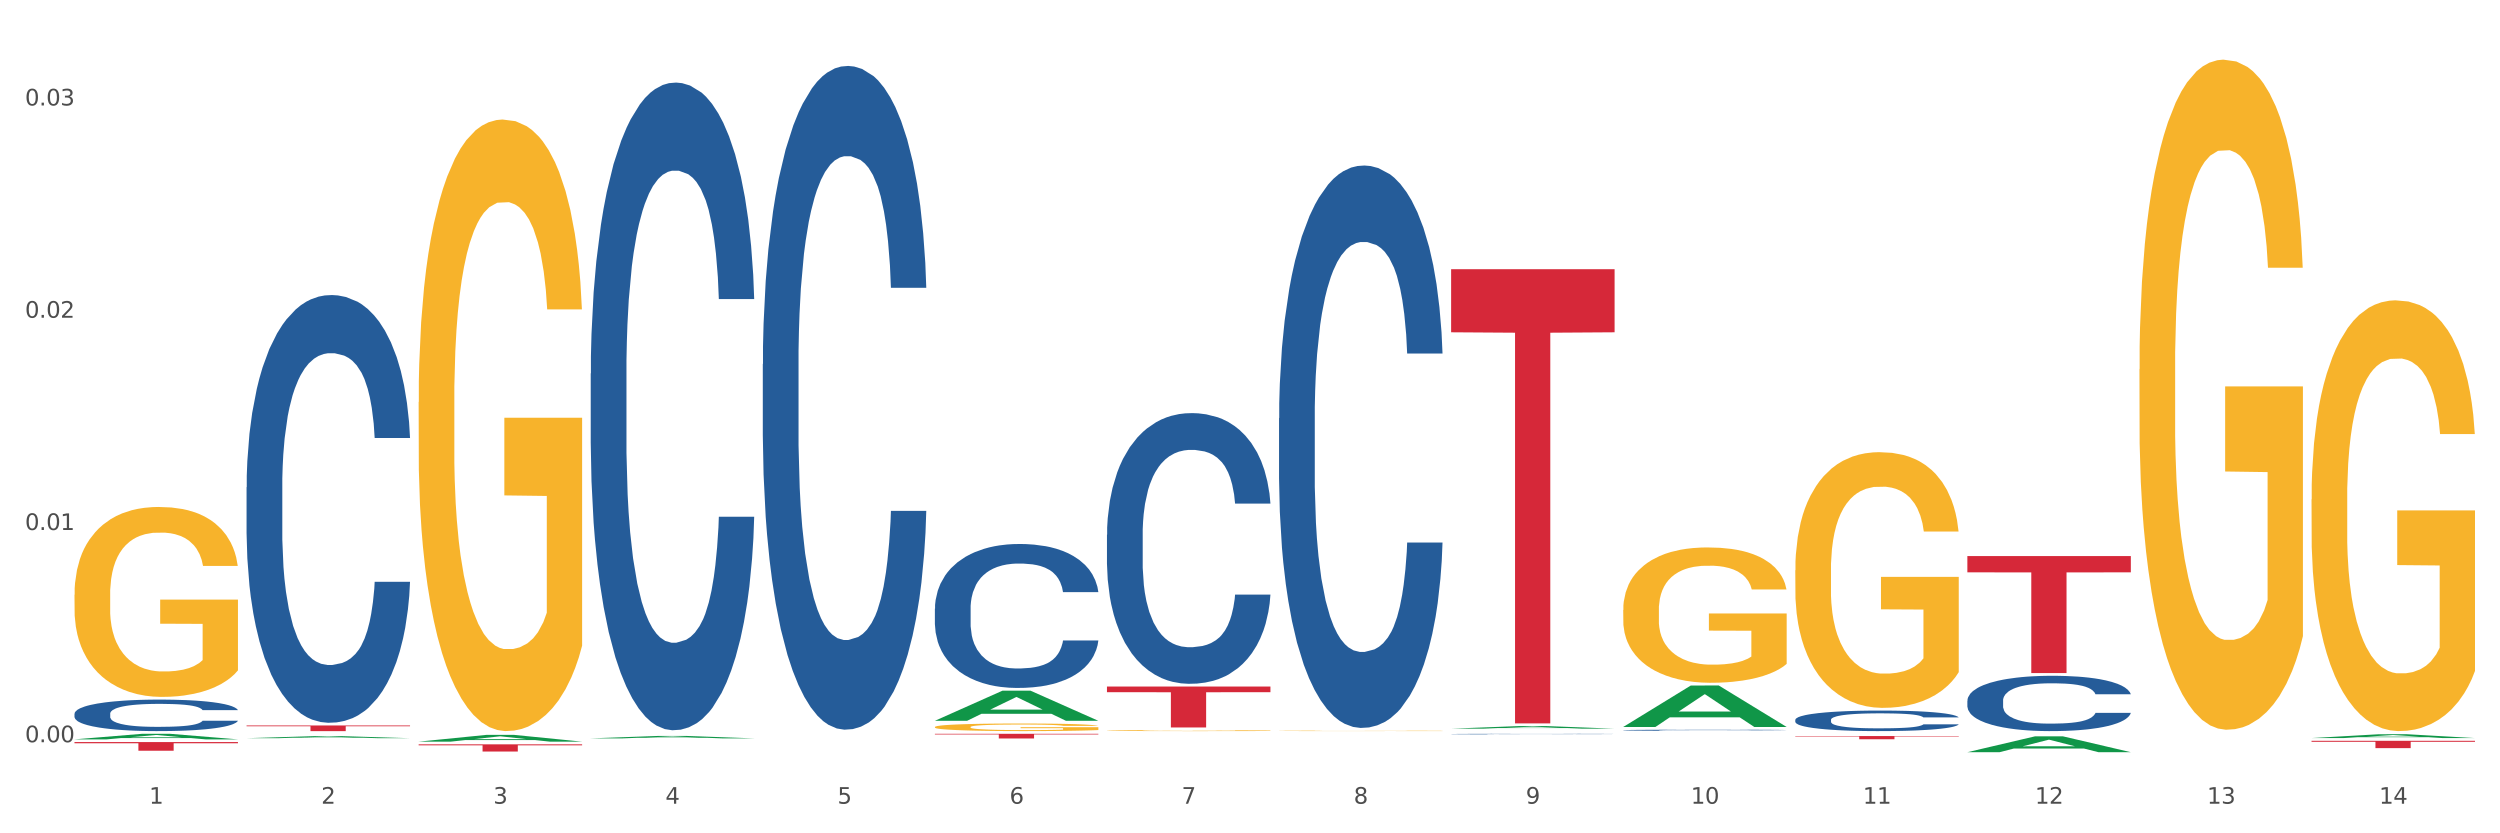 <?xml version="1.0" encoding="utf-8" standalone="no"?>
<!DOCTYPE svg PUBLIC "-//W3C//DTD SVG 1.1//EN"
  "http://www.w3.org/Graphics/SVG/1.1/DTD/svg11.dtd">
<svg xmlns:xlink="http://www.w3.org/1999/xlink" width="1080pt" height="360pt" viewBox="0 0 1080 360" xmlns="http://www.w3.org/2000/svg" version="1.1">
 <rect x="0" y="0" width="1080" height="360" fill="#333333" stroke="none"/>
 <defs>
  <style type="text/css">*{stroke-linejoin: round; stroke-linecap: butt}</style>
 </defs>
 <g id="figure_1">
  <g id="patch_1">
   <path d="M 0 360 
L 1080 360 
L 1080 0 
L 0 0 
z
" style="fill: #ffffff; stroke: #ffffff; stroke-linejoin: miter"/>
  </g>
  <g id="axes_1">
   <g id="matplotlib.axis_1">
    <g id="xtick_1">
     <g id="text_1">
      <!-- 1 -->
      <g style="fill: #4d4d4d" transform="translate(64.432 347.204) scale(0.096 -0.096)">
       <defs>
        <path id="DejaVuSans-31" d="M 794 531 
L 1825 531 
L 1825 4091 
L 703 3866 
L 703 4441 
L 1819 4666 
L 2450 4666 
L 2450 531 
L 3481 531 
L 3481 0 
L 794 0 
L 794 531 
z
" transform="scale(0.016)"/>
       </defs>
       <use xlink:href="#DejaVuSans-31"/>
      </g>
     </g>
    </g>
    <g id="xtick_2">
     <g id="text_2">
      <!-- 2 -->
      <g style="fill: #4d4d4d" transform="translate(138.771 347.204) scale(0.096 -0.096)">
       <defs>
        <path id="DejaVuSans-32" d="M 1228 531 
L 3431 531 
L 3431 0 
L 469 0 
L 469 531 
Q 828 903 1448 1529 
Q 2069 2156 2228 2338 
Q 2531 2678 2651 2914 
Q 2772 3150 2772 3378 
Q 2772 3750 2511 3984 
Q 2250 4219 1831 4219 
Q 1534 4219 1204 4116 
Q 875 4013 500 3803 
L 500 4441 
Q 881 4594 1212 4672 
Q 1544 4750 1819 4750 
Q 2544 4750 2975 4387 
Q 3406 4025 3406 3419 
Q 3406 3131 3298 2873 
Q 3191 2616 2906 2266 
Q 2828 2175 2409 1742 
Q 1991 1309 1228 531 
z
" transform="scale(0.016)"/>
       </defs>
       <use xlink:href="#DejaVuSans-32"/>
      </g>
     </g>
    </g>
    <g id="xtick_3">
     <g id="text_3">
      <!-- 3 -->
      <g style="fill: #4d4d4d" transform="translate(213.109 347.204) scale(0.096 -0.096)">
       <defs>
        <path id="DejaVuSans-33" d="M 2597 2516 
Q 3050 2419 3304 2112 
Q 3559 1806 3559 1356 
Q 3559 666 3084 287 
Q 2609 -91 1734 -91 
Q 1441 -91 1130 -33 
Q 819 25 488 141 
L 488 750 
Q 750 597 1062 519 
Q 1375 441 1716 441 
Q 2309 441 2620 675 
Q 2931 909 2931 1356 
Q 2931 1769 2642 2001 
Q 2353 2234 1838 2234 
L 1294 2234 
L 1294 2753 
L 1863 2753 
Q 2328 2753 2575 2939 
Q 2822 3125 2822 3475 
Q 2822 3834 2567 4026 
Q 2313 4219 1838 4219 
Q 1578 4219 1281 4162 
Q 984 4106 628 3988 
L 628 4550 
Q 988 4650 1302 4700 
Q 1616 4750 1894 4750 
Q 2613 4750 3031 4423 
Q 3450 4097 3450 3541 
Q 3450 3153 3228 2886 
Q 3006 2619 2597 2516 
z
" transform="scale(0.016)"/>
       </defs>
       <use xlink:href="#DejaVuSans-33"/>
      </g>
     </g>
    </g>
    <g id="xtick_4">
     <g id="text_4">
      <!-- 4 -->
      <g style="fill: #4d4d4d" transform="translate(287.448 347.204) scale(0.096 -0.096)">
       <defs>
        <path id="DejaVuSans-34" d="M 2419 4116 
L 825 1625 
L 2419 1625 
L 2419 4116 
z
M 2253 4666 
L 3047 4666 
L 3047 1625 
L 3713 1625 
L 3713 1100 
L 3047 1100 
L 3047 0 
L 2419 0 
L 2419 1100 
L 313 1100 
L 313 1709 
L 2253 4666 
z
" transform="scale(0.016)"/>
       </defs>
       <use xlink:href="#DejaVuSans-34"/>
      </g>
     </g>
    </g>
    <g id="xtick_5">
     <g id="text_5">
      <!-- 5 -->
      <g style="fill: #4d4d4d" transform="translate(361.787 347.204) scale(0.096 -0.096)">
       <defs>
        <path id="DejaVuSans-35" d="M 691 4666 
L 3169 4666 
L 3169 4134 
L 1269 4134 
L 1269 2991 
Q 1406 3038 1543 3061 
Q 1681 3084 1819 3084 
Q 2600 3084 3056 2656 
Q 3513 2228 3513 1497 
Q 3513 744 3044 326 
Q 2575 -91 1722 -91 
Q 1428 -91 1123 -41 
Q 819 9 494 109 
L 494 744 
Q 775 591 1075 516 
Q 1375 441 1709 441 
Q 2250 441 2565 725 
Q 2881 1009 2881 1497 
Q 2881 1984 2565 2268 
Q 2250 2553 1709 2553 
Q 1456 2553 1204 2497 
Q 953 2441 691 2322 
L 691 4666 
z
" transform="scale(0.016)"/>
       </defs>
       <use xlink:href="#DejaVuSans-35"/>
      </g>
     </g>
    </g>
    <g id="xtick_6">
     <g id="text_6">
      <!-- 6 -->
      <g style="fill: #4d4d4d" transform="translate(436.125 347.204) scale(0.096 -0.096)">
       <defs>
        <path id="DejaVuSans-36" d="M 2113 2584 
Q 1688 2584 1439 2293 
Q 1191 2003 1191 1497 
Q 1191 994 1439 701 
Q 1688 409 2113 409 
Q 2538 409 2786 701 
Q 3034 994 3034 1497 
Q 3034 2003 2786 2293 
Q 2538 2584 2113 2584 
z
M 3366 4563 
L 3366 3988 
Q 3128 4100 2886 4159 
Q 2644 4219 2406 4219 
Q 1781 4219 1451 3797 
Q 1122 3375 1075 2522 
Q 1259 2794 1537 2939 
Q 1816 3084 2150 3084 
Q 2853 3084 3261 2657 
Q 3669 2231 3669 1497 
Q 3669 778 3244 343 
Q 2819 -91 2113 -91 
Q 1303 -91 875 529 
Q 447 1150 447 2328 
Q 447 3434 972 4092 
Q 1497 4750 2381 4750 
Q 2619 4750 2861 4703 
Q 3103 4656 3366 4563 
z
" transform="scale(0.016)"/>
       </defs>
       <use xlink:href="#DejaVuSans-36"/>
      </g>
     </g>
    </g>
    <g id="xtick_7">
     <g id="text_7">
      <!-- 7 -->
      <g style="fill: #4d4d4d" transform="translate(510.464 347.204) scale(0.096 -0.096)">
       <defs>
        <path id="DejaVuSans-37" d="M 525 4666 
L 3525 4666 
L 3525 4397 
L 1831 0 
L 1172 0 
L 2766 4134 
L 525 4134 
L 525 4666 
z
" transform="scale(0.016)"/>
       </defs>
       <use xlink:href="#DejaVuSans-37"/>
      </g>
     </g>
    </g>
    <g id="xtick_8">
     <g id="text_8">
      <!-- 8 -->
      <g style="fill: #4d4d4d" transform="translate(584.803 347.204) scale(0.096 -0.096)">
       <defs>
        <path id="DejaVuSans-38" d="M 2034 2216 
Q 1584 2216 1326 1975 
Q 1069 1734 1069 1313 
Q 1069 891 1326 650 
Q 1584 409 2034 409 
Q 2484 409 2743 651 
Q 3003 894 3003 1313 
Q 3003 1734 2745 1975 
Q 2488 2216 2034 2216 
z
M 1403 2484 
Q 997 2584 770 2862 
Q 544 3141 544 3541 
Q 544 4100 942 4425 
Q 1341 4750 2034 4750 
Q 2731 4750 3128 4425 
Q 3525 4100 3525 3541 
Q 3525 3141 3298 2862 
Q 3072 2584 2669 2484 
Q 3125 2378 3379 2068 
Q 3634 1759 3634 1313 
Q 3634 634 3220 271 
Q 2806 -91 2034 -91 
Q 1263 -91 848 271 
Q 434 634 434 1313 
Q 434 1759 690 2068 
Q 947 2378 1403 2484 
z
M 1172 3481 
Q 1172 3119 1398 2916 
Q 1625 2713 2034 2713 
Q 2441 2713 2670 2916 
Q 2900 3119 2900 3481 
Q 2900 3844 2670 4047 
Q 2441 4250 2034 4250 
Q 1625 4250 1398 4047 
Q 1172 3844 1172 3481 
z
" transform="scale(0.016)"/>
       </defs>
       <use xlink:href="#DejaVuSans-38"/>
      </g>
     </g>
    </g>
    <g id="xtick_9">
     <g id="text_9">
      <!-- 9 -->
      <g style="fill: #4d4d4d" transform="translate(659.142 347.204) scale(0.096 -0.096)">
       <defs>
        <path id="DejaVuSans-39" d="M 703 97 
L 703 672 
Q 941 559 1184 500 
Q 1428 441 1663 441 
Q 2288 441 2617 861 
Q 2947 1281 2994 2138 
Q 2813 1869 2534 1725 
Q 2256 1581 1919 1581 
Q 1219 1581 811 2004 
Q 403 2428 403 3163 
Q 403 3881 828 4315 
Q 1253 4750 1959 4750 
Q 2769 4750 3195 4129 
Q 3622 3509 3622 2328 
Q 3622 1225 3098 567 
Q 2575 -91 1691 -91 
Q 1453 -91 1209 -44 
Q 966 3 703 97 
z
M 1959 2075 
Q 2384 2075 2632 2365 
Q 2881 2656 2881 3163 
Q 2881 3666 2632 3958 
Q 2384 4250 1959 4250 
Q 1534 4250 1286 3958 
Q 1038 3666 1038 3163 
Q 1038 2656 1286 2365 
Q 1534 2075 1959 2075 
z
" transform="scale(0.016)"/>
       </defs>
       <use xlink:href="#DejaVuSans-39"/>
      </g>
     </g>
    </g>
    <g id="xtick_10">
     <g id="text_10">
      <!-- 10 -->
      <g style="fill: #4d4d4d" transform="translate(730.426 347.204) scale(0.096 -0.096)">
       <defs>
        <path id="DejaVuSans-30" d="M 2034 4250 
Q 1547 4250 1301 3770 
Q 1056 3291 1056 2328 
Q 1056 1369 1301 889 
Q 1547 409 2034 409 
Q 2525 409 2770 889 
Q 3016 1369 3016 2328 
Q 3016 3291 2770 3770 
Q 2525 4250 2034 4250 
z
M 2034 4750 
Q 2819 4750 3233 4129 
Q 3647 3509 3647 2328 
Q 3647 1150 3233 529 
Q 2819 -91 2034 -91 
Q 1250 -91 836 529 
Q 422 1150 422 2328 
Q 422 3509 836 4129 
Q 1250 4750 2034 4750 
z
" transform="scale(0.016)"/>
       </defs>
       <use xlink:href="#DejaVuSans-31"/>
       <use xlink:href="#DejaVuSans-30" transform="translate(63.623 0)"/>
      </g>
     </g>
    </g>
    <g id="xtick_11">
     <g id="text_11">
      <!-- 11 -->
      <g style="fill: #4d4d4d" transform="translate(804.765 347.204) scale(0.096 -0.096)">
       <use xlink:href="#DejaVuSans-31"/>
       <use xlink:href="#DejaVuSans-31" transform="translate(63.623 0)"/>
      </g>
     </g>
    </g>
    <g id="xtick_12">
     <g id="text_12">
      <!-- 12 -->
      <g style="fill: #4d4d4d" transform="translate(879.104 347.204) scale(0.096 -0.096)">
       <use xlink:href="#DejaVuSans-31"/>
       <use xlink:href="#DejaVuSans-32" transform="translate(63.623 0)"/>
      </g>
     </g>
    </g>
    <g id="xtick_13">
     <g id="text_13">
      <!-- 13 -->
      <g style="fill: #4d4d4d" transform="translate(953.442 347.204) scale(0.096 -0.096)">
       <use xlink:href="#DejaVuSans-31"/>
       <use xlink:href="#DejaVuSans-33" transform="translate(63.623 0)"/>
      </g>
     </g>
    </g>
    <g id="xtick_14">
     <g id="text_14">
      <!-- 14 -->
      <g style="fill: #4d4d4d" transform="translate(1027.781 347.204) scale(0.096 -0.096)">
       <use xlink:href="#DejaVuSans-31"/>
       <use xlink:href="#DejaVuSans-34" transform="translate(63.623 0)"/>
      </g>
     </g>
    </g>
    <g id="xtick_15"/>
    <g id="xtick_16"/>
    <g id="xtick_17"/>
    <g id="xtick_18"/>
    <g id="xtick_19"/>
    <g id="xtick_20"/>
    <g id="xtick_21"/>
    <g id="xtick_22"/>
    <g id="xtick_23"/>
    <g id="xtick_24"/>
    <g id="xtick_25"/>
    <g id="xtick_26"/>
    <g id="xtick_27"/>
   </g>
   <g id="matplotlib.axis_2">
    <g id="ytick_1">
     <g id="text_15">
      <!-- 0.00 -->
      <g style="fill: #4d4d4d" transform="translate(10.8 320.649) scale(0.096 -0.096)">
       <defs>
        <path id="DejaVuSans-2e" d="M 684 794 
L 1344 794 
L 1344 0 
L 684 0 
L 684 794 
z
" transform="scale(0.016)"/>
       </defs>
       <use xlink:href="#DejaVuSans-30"/>
       <use xlink:href="#DejaVuSans-2e" transform="translate(63.623 0)"/>
       <use xlink:href="#DejaVuSans-30" transform="translate(95.41 0)"/>
       <use xlink:href="#DejaVuSans-30" transform="translate(159.033 0)"/>
      </g>
     </g>
    </g>
    <g id="ytick_2">
     <g id="text_16">
      <!-- 0.01 -->
      <g style="fill: #4d4d4d" transform="translate(10.8 228.954) scale(0.096 -0.096)">
       <use xlink:href="#DejaVuSans-30"/>
       <use xlink:href="#DejaVuSans-2e" transform="translate(63.623 0)"/>
       <use xlink:href="#DejaVuSans-30" transform="translate(95.41 0)"/>
       <use xlink:href="#DejaVuSans-31" transform="translate(159.033 0)"/>
      </g>
     </g>
    </g>
    <g id="ytick_3">
     <g id="text_17">
      <!-- 0.02 -->
      <g style="fill: #4d4d4d" transform="translate(10.8 137.26) scale(0.096 -0.096)">
       <use xlink:href="#DejaVuSans-30"/>
       <use xlink:href="#DejaVuSans-2e" transform="translate(63.623 0)"/>
       <use xlink:href="#DejaVuSans-30" transform="translate(95.41 0)"/>
       <use xlink:href="#DejaVuSans-32" transform="translate(159.033 0)"/>
      </g>
     </g>
    </g>
    <g id="ytick_4">
     <g id="text_18">
      <!-- 0.03 -->
      <g style="fill: #4d4d4d" transform="translate(10.8 45.565) scale(0.096 -0.096)">
       <use xlink:href="#DejaVuSans-30"/>
       <use xlink:href="#DejaVuSans-2e" transform="translate(63.623 0)"/>
       <use xlink:href="#DejaVuSans-30" transform="translate(95.41 0)"/>
       <use xlink:href="#DejaVuSans-33" transform="translate(159.033 0)"/>
      </g>
     </g>
    </g>
    <g id="ytick_5"/>
    <g id="ytick_6"/>
    <g id="ytick_7"/>
   </g>
   <g id="PolyCollection_1">
    <path d="M 32.175 319.404 
L 32.248 319.401 
L 61.37 317.004 
L 73.456 317.002 
L 102.797 319.408 
L 88.818 319.408 
L 82.484 318.848 
L 52.415 318.848 
L 52.197 318.857 
L 46.081 319.408 
L 32.175 319.408 
L 32.175 319.404 
L 56.201 318.513 
L 78.698 318.511 
L 67.559 317.515 
L 67.413 317.51 
L 67.267 317.517 
L 56.128 318.511 
L 56.201 318.513 
L 32.175 319.404 
z
" clip-path="url(#pe9d5d1be8c)" style="fill: #109648"/>
    <path d="M 403.869 262.945 
L 403.952 262.888 
L 403.952 261.297 
L 404.202 259.139 
L 405.121 255.163 
L 406.289 252.152 
L 408.293 248.631 
L 409.378 247.154 
L 410.797 245.507 
L 413.719 242.837 
L 417.058 240.565 
L 419.395 239.315 
L 421.148 238.52 
L 425.072 237.1 
L 427.326 236.475 
L 429.663 235.964 
L 431.666 235.623 
L 435.006 235.226 
L 437.677 235.055 
L 440.766 234.999 
L 443.353 235.055 
L 446.776 235.283 
L 451.785 235.964 
L 453.704 236.362 
L 456.292 237.043 
L 458.964 237.952 
L 461.134 238.861 
L 463.638 240.167 
L 466.226 241.872 
L 468.73 244.03 
L 470.483 246.018 
L 471.903 248.12 
L 473.155 250.676 
L 474.073 253.459 
L 474.49 255.788 
L 459.214 255.788 
L 458.797 253.686 
L 457.962 251.414 
L 457.127 249.88 
L 456.209 248.631 
L 454.79 247.211 
L 453.538 246.302 
L 451.451 245.223 
L 449.531 244.541 
L 447.945 244.144 
L 446.025 243.803 
L 441.934 243.462 
L 439.012 243.462 
L 437.176 243.576 
L 434.922 243.86 
L 433.002 244.257 
L 430.748 244.939 
L 428.995 245.677 
L 427.242 246.643 
L 426.24 247.324 
L 424.738 248.574 
L 423.736 249.596 
L 422.401 251.357 
L 421.649 252.607 
L 420.314 255.844 
L 419.729 258.23 
L 419.479 259.877 
L 419.312 261.695 
L 419.312 270.556 
L 419.813 274.532 
L 420.23 276.236 
L 420.898 278.167 
L 422.15 280.666 
L 423.987 283.109 
L 425.907 284.87 
L 427.493 285.949 
L 428.995 286.744 
L 430.498 287.369 
L 432.334 287.937 
L 433.837 288.278 
L 436.091 288.619 
L 438.762 288.789 
L 440.849 288.789 
L 445.106 288.505 
L 447.026 288.221 
L 448.863 287.823 
L 450.866 287.198 
L 452.452 286.517 
L 453.371 286.006 
L 454.873 284.926 
L 456.042 283.79 
L 457.044 282.484 
L 457.711 281.348 
L 458.463 279.644 
L 459.047 277.713 
L 459.214 276.69 
L 474.49 276.69 
L 474.156 278.735 
L 473.572 280.723 
L 472.403 283.393 
L 471.485 284.926 
L 470.066 286.801 
L 468.563 288.391 
L 466.477 290.152 
L 464.557 291.459 
L 462.553 292.595 
L 460.383 293.617 
L 456.459 295.037 
L 455.04 295.435 
L 452.035 296.116 
L 449.698 296.514 
L 446.275 296.911 
L 442.769 297.139 
L 439.096 297.195 
L 435.84 297.082 
L 432.251 296.741 
L 429.997 296.4 
L 427.493 295.889 
L 424.571 295.094 
L 421.816 294.128 
L 419.228 292.992 
L 416.808 291.686 
L 414.554 290.209 
L 411.632 287.766 
L 409.462 285.381 
L 407.875 283.166 
L 406.79 281.291 
L 405.705 278.906 
L 405.121 277.258 
L 404.202 273.282 
L 403.869 269.59 
L 403.869 262.945 
z
" clip-path="url(#pe9d5d1be8c)" style="fill: #255c99"/>
    <path d="M 329.53 157.32 
L 329.613 157.058 
L 329.613 149.725 
L 329.864 139.775 
L 330.782 121.444 
L 331.951 107.565 
L 333.954 91.329 
L 335.039 84.52 
L 336.458 76.926 
L 339.38 64.618 
L 342.719 54.144 
L 345.057 48.383 
L 346.81 44.717 
L 350.733 38.17 
L 352.987 35.289 
L 355.324 32.932 
L 357.328 31.361 
L 360.667 29.528 
L 363.338 28.743 
L 366.427 28.481 
L 369.015 28.743 
L 372.437 29.79 
L 377.446 32.932 
L 379.366 34.766 
L 381.954 37.908 
L 384.625 42.098 
L 386.795 46.288 
L 389.3 52.311 
L 391.887 60.167 
L 394.392 70.118 
L 396.145 79.283 
L 397.564 88.972 
L 398.816 100.756 
L 399.734 113.588 
L 400.152 124.324 
L 384.875 124.324 
L 384.458 114.635 
L 383.623 104.161 
L 382.788 97.09 
L 381.87 91.329 
L 380.451 84.782 
L 379.199 80.592 
L 377.112 75.617 
L 375.192 72.475 
L 373.606 70.641 
L 371.686 69.07 
L 367.595 67.499 
L 364.674 67.499 
L 362.837 68.023 
L 360.583 69.332 
L 358.663 71.165 
L 356.41 74.308 
L 354.656 77.712 
L 352.903 82.164 
L 351.902 85.306 
L 350.399 91.067 
L 349.397 95.781 
L 348.062 103.899 
L 347.31 109.66 
L 345.975 124.586 
L 345.391 135.585 
L 345.14 143.179 
L 344.973 151.559 
L 344.973 192.41 
L 345.474 210.741 
L 345.891 218.597 
L 346.559 227.5 
L 347.811 239.022 
L 349.648 250.283 
L 351.568 258.401 
L 353.154 263.376 
L 354.656 267.042 
L 356.159 269.923 
L 357.996 272.541 
L 359.498 274.113 
L 361.752 275.684 
L 364.423 276.469 
L 366.51 276.469 
L 370.768 275.16 
L 372.688 273.851 
L 374.524 272.018 
L 376.528 269.137 
L 378.114 265.995 
L 379.032 263.638 
L 380.534 258.662 
L 381.703 253.425 
L 382.705 247.402 
L 383.373 242.165 
L 384.124 234.309 
L 384.708 225.405 
L 384.875 220.692 
L 400.152 220.692 
L 399.818 230.119 
L 399.233 239.284 
L 398.065 251.592 
L 397.146 258.662 
L 395.727 267.304 
L 394.225 274.636 
L 392.138 282.754 
L 390.218 288.777 
L 388.214 294.015 
L 386.044 298.728 
L 382.121 305.275 
L 380.701 307.108 
L 377.696 310.25 
L 375.359 312.083 
L 371.936 313.917 
L 368.43 314.964 
L 364.757 315.226 
L 361.502 314.702 
L 357.912 313.131 
L 355.658 311.56 
L 353.154 309.203 
L 350.232 305.537 
L 347.477 301.085 
L 344.89 295.848 
L 342.469 289.825 
L 340.215 283.016 
L 337.293 271.756 
L 335.123 260.757 
L 333.537 250.545 
L 332.452 241.903 
L 331.366 230.904 
L 330.782 223.31 
L 329.864 204.98 
L 329.53 187.958 
L 329.53 157.32 
z
" clip-path="url(#pe9d5d1be8c)" style="fill: #255c99"/>
    <path d="M 255.191 161.39 
L 255.275 161.134 
L 255.275 153.979 
L 255.525 144.269 
L 256.443 126.382 
L 257.612 112.839 
L 259.615 96.996 
L 260.701 90.353 
L 262.12 82.942 
L 265.041 70.932 
L 268.381 60.711 
L 270.718 55.09 
L 272.471 51.512 
L 276.394 45.124 
L 278.648 42.313 
L 280.986 40.013 
L 282.989 38.48 
L 286.328 36.692 
L 288.999 35.925 
L 292.088 35.669 
L 294.676 35.925 
L 298.098 36.947 
L 303.107 40.013 
L 305.027 41.802 
L 307.615 44.869 
L 310.286 48.957 
L 312.457 53.045 
L 314.961 58.923 
L 317.549 66.588 
L 320.053 76.299 
L 321.806 85.242 
L 323.225 94.697 
L 324.477 106.195 
L 325.396 118.716 
L 325.813 129.193 
L 310.537 129.193 
L 310.119 119.738 
L 309.284 109.517 
L 308.45 102.618 
L 307.531 96.996 
L 306.112 90.608 
L 304.86 86.52 
L 302.773 81.665 
L 300.853 78.598 
L 299.267 76.81 
L 297.347 75.276 
L 293.257 73.743 
L 290.335 73.743 
L 288.499 74.254 
L 286.245 75.532 
L 284.325 77.321 
L 282.071 80.387 
L 280.318 83.709 
L 278.565 88.053 
L 277.563 91.119 
L 276.06 96.741 
L 275.059 101.34 
L 273.723 109.262 
L 272.972 114.883 
L 271.636 129.448 
L 271.052 140.181 
L 270.801 147.591 
L 270.634 155.768 
L 270.634 195.63 
L 271.135 213.517 
L 271.553 221.183 
L 272.22 229.871 
L 273.473 241.114 
L 275.309 252.102 
L 277.229 260.024 
L 278.815 264.879 
L 280.318 268.456 
L 281.82 271.267 
L 283.657 273.822 
L 285.159 275.355 
L 287.413 276.888 
L 290.085 277.655 
L 292.172 277.655 
L 296.429 276.377 
L 298.349 275.1 
L 300.185 273.311 
L 302.189 270.5 
L 303.775 267.434 
L 304.693 265.134 
L 306.196 260.279 
L 307.364 255.169 
L 308.366 249.291 
L 309.034 244.181 
L 309.785 236.515 
L 310.37 227.827 
L 310.537 223.227 
L 325.813 223.227 
L 325.479 232.426 
L 324.895 241.37 
L 323.726 253.38 
L 322.808 260.279 
L 321.389 268.712 
L 319.886 275.866 
L 317.799 283.788 
L 315.879 289.665 
L 313.876 294.775 
L 311.705 299.375 
L 307.782 305.763 
L 306.363 307.552 
L 303.358 310.618 
L 301.02 312.407 
L 297.598 314.196 
L 294.092 315.218 
L 290.419 315.473 
L 287.163 314.962 
L 283.573 313.429 
L 281.32 311.896 
L 278.815 309.596 
L 275.893 306.019 
L 273.139 301.675 
L 270.551 296.564 
L 268.13 290.687 
L 265.876 284.043 
L 262.955 273.056 
L 260.784 262.323 
L 259.198 252.358 
L 258.113 243.925 
L 257.028 233.193 
L 256.443 225.783 
L 255.525 207.896 
L 255.191 191.286 
L 255.191 161.39 
z
" clip-path="url(#pe9d5d1be8c)" style="fill: #255c99"/>
    <path d="M 106.514 210.486 
L 106.597 210.317 
L 106.597 205.592 
L 106.848 199.179 
L 107.766 187.366 
L 108.935 178.422 
L 110.938 167.959 
L 112.023 163.571 
L 113.442 158.677 
L 116.364 150.746 
L 119.703 143.996 
L 122.04 140.283 
L 123.794 137.92 
L 127.717 133.701 
L 129.971 131.845 
L 132.308 130.326 
L 134.312 129.314 
L 137.651 128.132 
L 140.322 127.626 
L 143.411 127.457 
L 145.998 127.626 
L 149.421 128.301 
L 154.43 130.326 
L 156.35 131.508 
L 158.937 133.533 
L 161.609 136.233 
L 163.779 138.933 
L 166.283 142.814 
L 168.871 147.877 
L 171.376 154.29 
L 173.129 160.196 
L 174.548 166.44 
L 175.8 174.034 
L 176.718 182.304 
L 177.135 189.223 
L 161.859 189.223 
L 161.442 182.979 
L 160.607 176.228 
L 159.772 171.672 
L 158.854 167.959 
L 157.435 163.74 
L 156.183 161.04 
L 154.096 157.834 
L 152.176 155.809 
L 150.59 154.627 
L 148.67 153.615 
L 144.579 152.602 
L 141.658 152.602 
L 139.821 152.94 
L 137.567 153.784 
L 135.647 154.965 
L 133.393 156.99 
L 131.64 159.184 
L 129.887 162.053 
L 128.886 164.078 
L 127.383 167.79 
L 126.381 170.828 
L 125.046 176.06 
L 124.294 179.772 
L 122.959 189.391 
L 122.374 196.479 
L 122.124 201.373 
L 121.957 206.773 
L 121.957 233.1 
L 122.458 244.913 
L 122.875 249.975 
L 123.543 255.713 
L 124.795 263.138 
L 126.632 270.395 
L 128.552 275.627 
L 130.138 278.833 
L 131.64 281.196 
L 133.143 283.052 
L 134.979 284.739 
L 136.482 285.752 
L 138.736 286.765 
L 141.407 287.271 
L 143.494 287.271 
L 147.751 286.427 
L 149.671 285.583 
L 151.508 284.402 
L 153.511 282.546 
L 155.097 280.521 
L 156.016 279.002 
L 157.518 275.795 
L 158.687 272.42 
L 159.689 268.539 
L 160.357 265.164 
L 161.108 260.101 
L 161.692 254.363 
L 161.859 251.325 
L 177.135 251.325 
L 176.802 257.401 
L 176.217 263.307 
L 175.049 271.239 
L 174.13 275.795 
L 172.711 281.364 
L 171.209 286.09 
L 169.122 291.321 
L 167.202 295.202 
L 165.198 298.578 
L 163.028 301.615 
L 159.104 305.834 
L 157.685 307.015 
L 154.68 309.041 
L 152.343 310.222 
L 148.92 311.403 
L 145.414 312.078 
L 141.741 312.247 
L 138.486 311.909 
L 134.896 310.897 
L 132.642 309.884 
L 130.138 308.366 
L 127.216 306.003 
L 124.461 303.134 
L 121.874 299.759 
L 119.453 295.877 
L 117.199 291.49 
L 114.277 284.233 
L 112.107 277.145 
L 110.521 270.564 
L 109.435 264.995 
L 108.35 257.907 
L 107.766 253.013 
L 106.848 241.2 
L 106.514 230.231 
L 106.514 210.486 
z
" clip-path="url(#pe9d5d1be8c)" style="fill: #255c99"/>
    <path d="M 32.175 308.343 
L 32.258 308.331 
L 32.258 307.983 
L 32.509 307.511 
L 33.427 306.641 
L 34.596 305.982 
L 36.599 305.211 
L 37.684 304.888 
L 39.104 304.528 
L 42.025 303.944 
L 45.364 303.447 
L 47.702 303.173 
L 49.455 302.999 
L 53.378 302.689 
L 55.632 302.552 
L 57.969 302.44 
L 59.973 302.366 
L 63.312 302.279 
L 65.983 302.241 
L 69.072 302.229 
L 71.66 302.241 
L 75.082 302.291 
L 80.091 302.44 
L 82.011 302.527 
L 84.599 302.676 
L 87.27 302.875 
L 89.44 303.074 
L 91.945 303.36 
L 94.533 303.733 
L 97.037 304.205 
L 98.79 304.64 
L 100.209 305.1 
L 101.461 305.659 
L 102.379 306.268 
L 102.797 306.777 
L 87.52 306.777 
L 87.103 306.318 
L 86.268 305.82 
L 85.434 305.485 
L 84.515 305.211 
L 83.096 304.901 
L 81.844 304.702 
L 79.757 304.466 
L 77.837 304.317 
L 76.251 304.23 
L 74.331 304.155 
L 70.241 304.081 
L 67.319 304.081 
L 65.482 304.105 
L 63.229 304.168 
L 61.309 304.255 
L 59.055 304.404 
L 57.302 304.565 
L 55.549 304.777 
L 54.547 304.926 
L 53.044 305.199 
L 52.043 305.423 
L 50.707 305.808 
L 49.956 306.081 
L 48.62 306.79 
L 48.036 307.312 
L 47.785 307.672 
L 47.618 308.07 
L 47.618 310.008 
L 48.119 310.878 
L 48.537 311.251 
L 49.204 311.674 
L 50.457 312.221 
L 52.293 312.755 
L 54.213 313.14 
L 55.799 313.376 
L 57.302 313.55 
L 58.804 313.687 
L 60.641 313.811 
L 62.143 313.886 
L 64.397 313.96 
L 67.069 313.998 
L 69.155 313.998 
L 73.413 313.935 
L 75.333 313.873 
L 77.169 313.786 
L 79.173 313.65 
L 80.759 313.501 
L 81.677 313.389 
L 83.18 313.153 
L 84.348 312.904 
L 85.35 312.618 
L 86.018 312.37 
L 86.769 311.997 
L 87.353 311.574 
L 87.52 311.351 
L 102.797 311.351 
L 102.463 311.798 
L 101.879 312.233 
L 100.71 312.817 
L 99.792 313.153 
L 98.372 313.563 
L 96.87 313.911 
L 94.783 314.296 
L 92.863 314.582 
L 90.86 314.83 
L 88.689 315.054 
L 84.766 315.365 
L 83.347 315.452 
L 80.341 315.601 
L 78.004 315.688 
L 74.581 315.775 
L 71.075 315.824 
L 67.402 315.837 
L 64.147 315.812 
L 60.557 315.737 
L 58.303 315.663 
L 55.799 315.551 
L 52.877 315.377 
L 50.123 315.166 
L 47.535 314.917 
L 45.114 314.631 
L 42.86 314.308 
L 39.938 313.774 
L 37.768 313.252 
L 36.182 312.767 
L 35.097 312.357 
L 34.011 311.835 
L 33.427 311.475 
L 32.509 310.605 
L 32.175 309.797 
L 32.175 308.343 
z
" clip-path="url(#pe9d5d1be8c)" style="fill: #255c99"/>
    <path d="M 32.175 256.925 
L 32.258 256.85 
L 32.258 254.152 
L 32.425 251.829 
L 33.259 246.209 
L 34.51 241.562 
L 35.427 239.089 
L 36.344 237.066 
L 37.428 235.043 
L 38.762 232.944 
L 41.18 229.872 
L 42.681 228.298 
L 44.515 226.65 
L 47.85 224.251 
L 50.268 222.903 
L 52.77 221.778 
L 56.855 220.43 
L 59.523 219.83 
L 62.358 219.38 
L 65.777 219.081 
L 68.361 219.006 
L 74.031 219.231 
L 78.867 219.905 
L 81.202 220.43 
L 84.203 221.329 
L 85.788 221.928 
L 88.372 223.127 
L 91.04 224.701 
L 92.875 226.05 
L 95.626 228.598 
L 97.711 231.146 
L 99.628 234.293 
L 100.629 236.467 
L 101.379 238.49 
L 102.046 240.813 
L 102.713 244.485 
L 87.705 244.485 
L 87.122 241.862 
L 86.204 239.389 
L 84.87 236.991 
L 83.703 235.492 
L 81.702 233.619 
L 79.868 232.42 
L 77.95 231.521 
L 75.615 230.771 
L 73.781 230.396 
L 71.196 230.097 
L 66.11 230.172 
L 62.692 230.771 
L 60.357 231.521 
L 58.856 232.195 
L 57.522 232.944 
L 56.021 233.994 
L 54.27 235.567 
L 53.02 236.991 
L 51.769 238.79 
L 50.768 240.588 
L 49.851 242.686 
L 49.101 244.935 
L 48.517 247.258 
L 48.017 250.105 
L 47.6 254.827 
L 47.6 265.093 
L 47.767 267.416 
L 48.184 270.489 
L 48.684 272.812 
L 49.518 275.585 
L 50.268 277.458 
L 51.686 280.156 
L 53.27 282.404 
L 54.52 283.828 
L 55.771 285.027 
L 57.939 286.676 
L 60.357 288.025 
L 62.441 288.849 
L 65.276 289.598 
L 67.194 289.898 
L 68.862 290.048 
L 72.947 290.048 
L 75.865 289.823 
L 79.117 289.299 
L 81.619 288.624 
L 83.703 287.8 
L 86.038 286.451 
L 87.538 285.177 
L 87.538 269.515 
L 69.195 269.44 
L 69.195 259.023 
L 102.797 259.023 
L 102.797 289.598 
L 101.379 291.172 
L 99.795 292.596 
L 98.128 293.87 
L 95.626 295.444 
L 92.625 296.942 
L 89.956 297.991 
L 87.122 298.891 
L 83.786 299.715 
L 79.451 300.464 
L 76.783 300.764 
L 73.447 300.989 
L 69.529 301.064 
L 66.11 300.914 
L 62.775 300.539 
L 59.273 299.865 
L 55.855 298.891 
L 53.27 297.917 
L 50.685 296.717 
L 47.934 295.144 
L 45.766 293.645 
L 44.098 292.296 
L 42.264 290.572 
L 40.263 288.324 
L 38.762 286.301 
L 37.428 284.203 
L 36.01 281.505 
L 35.01 279.182 
L 34.009 276.259 
L 33.426 274.086 
L 32.759 270.714 
L 32.258 265.992 
L 32.175 256.925 
z
" clip-path="url(#pe9d5d1be8c)" style="fill: #f7b32b"/>
    <path d="M 403.869 314.074 
L 403.952 314.071 
L 403.952 313.963 
L 404.119 313.871 
L 404.952 313.646 
L 406.203 313.461 
L 407.12 313.362 
L 408.037 313.281 
L 409.121 313.2 
L 410.455 313.116 
L 412.873 312.994 
L 414.374 312.931 
L 416.209 312.865 
L 419.544 312.769 
L 421.962 312.715 
L 424.463 312.67 
L 428.549 312.617 
L 431.217 312.593 
L 434.052 312.575 
L 437.47 312.563 
L 440.055 312.56 
L 445.725 312.569 
L 450.561 312.596 
L 452.895 312.617 
L 455.897 312.652 
L 457.481 312.676 
L 460.066 312.724 
L 462.734 312.787 
L 464.568 312.841 
L 467.32 312.943 
L 469.404 313.044 
L 471.322 313.17 
L 472.322 313.257 
L 473.073 313.338 
L 473.74 313.431 
L 474.407 313.577 
L 459.399 313.577 
L 458.815 313.472 
L 457.898 313.374 
L 456.564 313.278 
L 455.397 313.218 
L 453.396 313.143 
L 451.561 313.095 
L 449.643 313.059 
L 447.309 313.03 
L 445.475 313.015 
L 442.89 313.003 
L 437.804 313.006 
L 434.385 313.03 
L 432.051 313.059 
L 430.55 313.086 
L 429.216 313.116 
L 427.715 313.158 
L 425.964 313.221 
L 424.713 313.278 
L 423.463 313.35 
L 422.462 313.422 
L 421.545 313.505 
L 420.794 313.595 
L 420.211 313.688 
L 419.711 313.802 
L 419.294 313.99 
L 419.294 314.4 
L 419.46 314.493 
L 419.877 314.616 
L 420.378 314.709 
L 421.211 314.819 
L 421.962 314.894 
L 423.379 315.002 
L 424.963 315.092 
L 426.214 315.149 
L 427.465 315.196 
L 429.633 315.262 
L 432.051 315.316 
L 434.135 315.349 
L 436.97 315.379 
L 438.888 315.391 
L 440.555 315.397 
L 444.641 315.397 
L 447.559 315.388 
L 450.811 315.367 
L 453.312 315.34 
L 455.397 315.307 
L 457.731 315.253 
L 459.232 315.202 
L 459.232 314.577 
L 440.889 314.574 
L 440.889 314.158 
L 474.49 314.158 
L 474.49 315.379 
L 473.073 315.442 
L 471.489 315.499 
L 469.821 315.55 
L 467.32 315.612 
L 464.318 315.672 
L 461.65 315.714 
L 458.815 315.75 
L 455.48 315.783 
L 451.144 315.813 
L 448.476 315.825 
L 445.141 315.834 
L 441.222 315.837 
L 437.804 315.831 
L 434.469 315.816 
L 430.967 315.789 
L 427.548 315.75 
L 424.963 315.711 
L 422.379 315.663 
L 419.627 315.6 
L 417.459 315.541 
L 415.792 315.487 
L 413.957 315.418 
L 411.956 315.328 
L 410.455 315.247 
L 409.121 315.163 
L 407.704 315.056 
L 406.703 314.963 
L 405.703 314.846 
L 405.119 314.759 
L 404.452 314.625 
L 403.952 314.436 
L 403.869 314.074 
z
" clip-path="url(#pe9d5d1be8c)" style="fill: #f7b32b"/>
    <path d="M 106.514 313.412 
L 177.135 313.412 
L 177.135 313.749 
L 149.355 313.751 
L 149.355 315.837 
L 134.126 315.837 
L 134.126 313.751 
L 106.514 313.749 
L 106.514 313.414 
L 106.514 313.412 
z
" clip-path="url(#pe9d5d1be8c)" style="fill: #d62839"/>
    <path d="M 180.852 321.556 
L 251.474 321.556 
L 251.474 321.988 
L 223.694 321.991 
L 223.694 324.665 
L 208.465 324.665 
L 208.465 321.991 
L 180.852 321.988 
L 180.852 321.559 
L 180.852 321.556 
z
" clip-path="url(#pe9d5d1be8c)" style="fill: #d62839"/>
    <path d="M 403.869 317.002 
L 474.49 317.002 
L 474.49 317.283 
L 446.71 317.284 
L 446.71 319.022 
L 431.481 319.022 
L 431.481 317.284 
L 403.869 317.283 
L 403.869 317.004 
L 403.869 317.002 
z
" clip-path="url(#pe9d5d1be8c)" style="fill: #d62839"/>
    <path d="M 478.207 296.574 
L 548.829 296.574 
L 548.829 299.032 
L 521.049 299.048 
L 521.049 314.259 
L 505.82 314.259 
L 505.82 299.048 
L 478.207 299.032 
L 478.207 296.59 
L 478.207 296.574 
z
" clip-path="url(#pe9d5d1be8c)" style="fill: #d62839"/>
    <path d="M 626.885 116.28 
L 697.506 116.28 
L 697.506 143.548 
L 669.726 143.733 
L 669.726 312.503 
L 654.497 312.503 
L 654.497 143.733 
L 626.885 143.548 
L 626.885 116.464 
L 626.885 116.28 
z
" clip-path="url(#pe9d5d1be8c)" style="fill: #d62839"/>
    <path d="M 775.562 317.974 
L 846.184 317.974 
L 846.184 318.166 
L 818.404 318.167 
L 818.404 319.355 
L 803.175 319.355 
L 803.175 318.167 
L 775.562 318.166 
L 775.562 317.975 
L 775.562 317.974 
z
" clip-path="url(#pe9d5d1be8c)" style="fill: #d62839"/>
    <path d="M 849.901 240.216 
L 920.523 240.216 
L 920.523 247.242 
L 892.742 247.29 
L 892.742 290.777 
L 877.514 290.777 
L 877.514 247.29 
L 849.901 247.242 
L 849.901 240.263 
L 849.901 240.216 
z
" clip-path="url(#pe9d5d1be8c)" style="fill: #d62839"/>
    <path d="M 998.578 320.012 
L 1069.2 320.012 
L 1069.2 320.455 
L 1041.42 320.458 
L 1041.42 323.201 
L 1026.191 323.201 
L 1026.191 320.458 
L 998.578 320.455 
L 998.578 320.015 
L 998.578 320.012 
z
" clip-path="url(#pe9d5d1be8c)" style="fill: #d62839"/>
    <path d="M 998.578 215.734 
L 998.662 215.564 
L 998.662 209.446 
L 998.828 204.177 
L 999.662 191.431 
L 1000.913 180.893 
L 1001.83 175.285 
L 1002.747 170.696 
L 1003.831 166.107 
L 1005.165 161.349 
L 1007.583 154.381 
L 1009.084 150.811 
L 1010.918 147.072 
L 1014.253 141.634 
L 1016.671 138.575 
L 1019.173 136.025 
L 1023.258 132.966 
L 1025.926 131.607 
L 1028.761 130.587 
L 1032.18 129.907 
L 1034.765 129.737 
L 1040.434 130.247 
L 1045.27 131.777 
L 1047.605 132.966 
L 1050.607 135.006 
L 1052.191 136.365 
L 1054.775 139.085 
L 1057.444 142.654 
L 1059.278 145.713 
L 1062.029 151.491 
L 1064.114 157.27 
L 1066.032 164.408 
L 1067.032 169.336 
L 1067.783 173.925 
L 1068.45 179.194 
L 1069.117 187.522 
L 1054.108 187.522 
L 1053.525 181.573 
L 1052.608 175.965 
L 1051.274 170.526 
L 1050.106 167.127 
L 1048.105 162.878 
L 1046.271 160.159 
L 1044.353 158.12 
L 1042.019 156.42 
L 1040.184 155.57 
L 1037.599 154.89 
L 1032.513 155.06 
L 1029.095 156.42 
L 1026.76 158.12 
L 1025.259 159.649 
L 1023.925 161.349 
L 1022.425 163.728 
L 1020.674 167.297 
L 1019.423 170.526 
L 1018.172 174.605 
L 1017.172 178.684 
L 1016.255 183.443 
L 1015.504 188.541 
L 1014.92 193.81 
L 1014.42 200.268 
L 1014.003 210.975 
L 1014.003 234.259 
L 1014.17 239.528 
L 1014.587 246.496 
L 1015.087 251.764 
L 1015.921 258.053 
L 1016.671 262.301 
L 1018.089 268.42 
L 1019.673 273.518 
L 1020.924 276.747 
L 1022.174 279.467 
L 1024.342 283.206 
L 1026.76 286.265 
L 1028.845 288.134 
L 1031.68 289.834 
L 1033.597 290.514 
L 1035.265 290.854 
L 1039.35 290.854 
L 1042.269 290.344 
L 1045.52 289.154 
L 1048.022 287.625 
L 1050.106 285.755 
L 1052.441 282.696 
L 1053.942 279.807 
L 1053.942 244.286 
L 1035.598 244.116 
L 1035.598 220.493 
L 1069.2 220.493 
L 1069.2 289.834 
L 1067.783 293.403 
L 1066.198 296.632 
L 1064.531 299.521 
L 1062.029 303.09 
L 1059.028 306.489 
L 1056.36 308.869 
L 1053.525 310.908 
L 1050.19 312.778 
L 1045.854 314.477 
L 1043.186 315.157 
L 1039.851 315.667 
L 1035.932 315.837 
L 1032.513 315.497 
L 1029.178 314.647 
L 1025.676 313.118 
L 1022.258 310.908 
L 1019.673 308.699 
L 1017.088 305.98 
L 1014.337 302.411 
L 1012.169 299.011 
L 1010.501 295.952 
L 1008.667 292.043 
L 1006.666 286.945 
L 1005.165 282.356 
L 1003.831 277.597 
L 1002.414 271.479 
L 1001.413 266.21 
L 1000.413 259.582 
L 999.829 254.653 
L 999.162 247.005 
L 998.662 236.298 
L 998.578 215.734 
z
" clip-path="url(#pe9d5d1be8c)" style="fill: #f7b32b"/>
    <path d="M 924.24 159.534 
L 924.323 159.27 
L 924.323 149.752 
L 924.49 141.557 
L 925.323 121.728 
L 926.574 105.337 
L 927.491 96.613 
L 928.408 89.474 
L 929.492 82.336 
L 930.826 74.934 
L 933.244 64.094 
L 934.745 58.542 
L 936.58 52.726 
L 939.915 44.266 
L 942.333 39.507 
L 944.834 35.541 
L 948.92 30.783 
L 951.588 28.668 
L 954.423 27.081 
L 957.841 26.024 
L 960.426 25.759 
L 966.096 26.553 
L 970.932 28.932 
L 973.266 30.783 
L 976.268 33.955 
L 977.852 36.07 
L 980.437 40.3 
L 983.105 45.852 
L 984.939 50.611 
L 987.691 59.6 
L 989.775 68.589 
L 991.693 79.692 
L 992.693 87.359 
L 993.444 94.498 
L 994.111 102.693 
L 994.778 115.648 
L 979.77 115.648 
L 979.186 106.395 
L 978.269 97.67 
L 976.935 89.21 
L 975.768 83.922 
L 973.766 77.313 
L 971.932 73.083 
L 970.014 69.91 
L 967.68 67.267 
L 965.845 65.945 
L 963.261 64.887 
L 958.175 65.152 
L 954.756 67.267 
L 952.422 69.91 
L 950.921 72.29 
L 949.587 74.934 
L 948.086 78.635 
L 946.335 84.187 
L 945.084 89.21 
L 943.834 95.555 
L 942.833 101.9 
L 941.916 109.303 
L 941.165 117.234 
L 940.582 125.43 
L 940.081 135.476 
L 939.665 152.132 
L 939.665 188.351 
L 939.831 196.547 
L 940.248 207.387 
L 940.749 215.582 
L 941.582 225.364 
L 942.333 231.974 
L 943.75 241.491 
L 945.334 249.423 
L 946.585 254.446 
L 947.836 258.676 
L 950.004 264.492 
L 952.422 269.251 
L 954.506 272.159 
L 957.341 274.803 
L 959.259 275.86 
L 960.926 276.389 
L 965.012 276.389 
L 967.93 275.596 
L 971.182 273.745 
L 973.683 271.366 
L 975.768 268.458 
L 978.102 263.699 
L 979.603 259.204 
L 979.603 203.95 
L 961.26 203.685 
L 961.26 166.937 
L 994.861 166.937 
L 994.861 274.803 
L 993.444 280.355 
L 991.86 285.378 
L 990.192 289.872 
L 987.691 295.424 
L 984.689 300.712 
L 982.021 304.413 
L 979.186 307.585 
L 975.851 310.494 
L 971.515 313.137 
L 968.847 314.195 
L 965.512 314.988 
L 961.593 315.252 
L 958.175 314.724 
L 954.84 313.402 
L 951.338 311.022 
L 947.919 307.585 
L 945.334 304.149 
L 942.75 299.919 
L 939.998 294.367 
L 937.83 289.079 
L 936.163 284.32 
L 934.328 278.24 
L 932.327 270.308 
L 930.826 263.17 
L 929.492 255.768 
L 928.075 246.25 
L 927.074 238.054 
L 926.074 227.744 
L 925.49 220.077 
L 924.823 208.18 
L 924.323 191.524 
L 924.24 159.534 
z
" clip-path="url(#pe9d5d1be8c)" style="fill: #f7b32b"/>
    <path d="M 775.562 246.378 
L 775.645 246.277 
L 775.645 242.645 
L 775.812 239.518 
L 776.646 231.951 
L 777.897 225.696 
L 778.814 222.367 
L 779.731 219.643 
L 780.815 216.919 
L 782.149 214.094 
L 784.567 209.958 
L 786.068 207.84 
L 787.902 205.62 
L 791.237 202.392 
L 793.655 200.576 
L 796.157 199.062 
L 800.242 197.246 
L 802.91 196.439 
L 805.745 195.834 
L 809.164 195.431 
L 811.748 195.33 
L 817.418 195.632 
L 822.254 196.54 
L 824.589 197.246 
L 827.59 198.457 
L 829.175 199.264 
L 831.759 200.878 
L 834.427 202.997 
L 836.262 204.813 
L 839.013 208.243 
L 841.098 211.673 
L 843.015 215.91 
L 844.016 218.836 
L 844.766 221.56 
L 845.433 224.688 
L 846.1 229.631 
L 831.092 229.631 
L 830.509 226.1 
L 829.592 222.771 
L 828.257 219.542 
L 827.09 217.525 
L 825.089 215.002 
L 823.255 213.388 
L 821.337 212.178 
L 819.002 211.169 
L 817.168 210.664 
L 814.583 210.261 
L 809.497 210.362 
L 806.079 211.169 
L 803.744 212.178 
L 802.243 213.086 
L 800.909 214.094 
L 799.408 215.507 
L 797.657 217.625 
L 796.407 219.542 
L 795.156 221.964 
L 794.156 224.385 
L 793.238 227.21 
L 792.488 230.236 
L 791.904 233.364 
L 791.404 237.197 
L 790.987 243.553 
L 790.987 257.375 
L 791.154 260.502 
L 791.571 264.638 
L 792.071 267.766 
L 792.905 271.499 
L 793.655 274.021 
L 795.073 277.653 
L 796.657 280.679 
L 797.908 282.596 
L 799.158 284.21 
L 801.326 286.43 
L 803.744 288.246 
L 805.829 289.356 
L 808.663 290.364 
L 810.581 290.768 
L 812.249 290.97 
L 816.334 290.97 
L 819.253 290.667 
L 822.504 289.961 
L 825.006 289.053 
L 827.09 287.943 
L 829.425 286.127 
L 830.926 284.412 
L 830.926 263.327 
L 812.582 263.226 
L 812.582 249.203 
L 846.184 249.203 
L 846.184 290.364 
L 844.766 292.483 
L 843.182 294.4 
L 841.515 296.115 
L 839.013 298.234 
L 836.012 300.251 
L 833.344 301.664 
L 830.509 302.874 
L 827.174 303.984 
L 822.838 304.993 
L 820.17 305.396 
L 816.835 305.699 
L 812.916 305.8 
L 809.497 305.598 
L 806.162 305.094 
L 802.66 304.186 
L 799.242 302.874 
L 796.657 301.563 
L 794.072 299.949 
L 791.321 297.83 
L 789.153 295.812 
L 787.485 293.996 
L 785.651 291.676 
L 783.65 288.649 
L 782.149 285.925 
L 780.815 283.101 
L 779.398 279.469 
L 778.397 276.341 
L 777.396 272.407 
L 776.813 269.481 
L 776.146 264.941 
L 775.645 258.585 
L 775.562 246.378 
z
" clip-path="url(#pe9d5d1be8c)" style="fill: #f7b32b"/>
    <path d="M 701.223 263.511 
L 701.307 263.458 
L 701.307 261.535 
L 701.474 259.88 
L 702.307 255.875 
L 703.558 252.565 
L 704.475 250.802 
L 705.392 249.361 
L 706.476 247.919 
L 707.81 246.424 
L 710.228 244.234 
L 711.729 243.113 
L 713.563 241.938 
L 716.899 240.23 
L 719.317 239.268 
L 721.818 238.467 
L 725.903 237.506 
L 728.572 237.079 
L 731.406 236.759 
L 734.825 236.545 
L 737.41 236.492 
L 743.08 236.652 
L 747.915 237.133 
L 750.25 237.506 
L 753.252 238.147 
L 754.836 238.574 
L 757.421 239.429 
L 760.089 240.55 
L 761.923 241.511 
L 764.675 243.327 
L 766.759 245.142 
L 768.677 247.385 
L 769.677 248.933 
L 770.428 250.375 
L 771.095 252.031 
L 771.762 254.647 
L 756.754 254.647 
L 756.17 252.778 
L 755.253 251.016 
L 753.919 249.307 
L 752.751 248.239 
L 750.75 246.904 
L 748.916 246.05 
L 746.998 245.409 
L 744.664 244.875 
L 742.829 244.608 
L 740.245 244.395 
L 735.159 244.448 
L 731.74 244.875 
L 729.405 245.409 
L 727.905 245.89 
L 726.571 246.424 
L 725.07 247.171 
L 723.319 248.293 
L 722.068 249.307 
L 720.817 250.589 
L 719.817 251.87 
L 718.9 253.365 
L 718.149 254.967 
L 717.566 256.623 
L 717.065 258.652 
L 716.648 262.016 
L 716.648 269.331 
L 716.815 270.987 
L 717.232 273.176 
L 717.732 274.831 
L 718.566 276.807 
L 719.317 278.142 
L 720.734 280.064 
L 722.318 281.666 
L 723.569 282.681 
L 724.82 283.535 
L 726.987 284.71 
L 729.405 285.671 
L 731.49 286.259 
L 734.325 286.793 
L 736.242 287.006 
L 737.91 287.113 
L 741.996 287.113 
L 744.914 286.953 
L 748.166 286.579 
L 750.667 286.098 
L 752.751 285.511 
L 755.086 284.55 
L 756.587 283.642 
L 756.587 272.482 
L 738.244 272.428 
L 738.244 265.006 
L 771.845 265.006 
L 771.845 286.793 
L 770.428 287.914 
L 768.844 288.928 
L 767.176 289.836 
L 764.675 290.958 
L 761.673 292.025 
L 759.005 292.773 
L 756.17 293.414 
L 752.835 294.001 
L 748.499 294.535 
L 745.831 294.749 
L 742.496 294.909 
L 738.577 294.962 
L 735.159 294.856 
L 731.823 294.589 
L 728.321 294.108 
L 724.903 293.414 
L 722.318 292.72 
L 719.733 291.865 
L 716.982 290.744 
L 714.814 289.676 
L 713.147 288.715 
L 711.312 287.487 
L 709.311 285.885 
L 707.81 284.443 
L 706.476 282.948 
L 705.059 281.026 
L 704.058 279.37 
L 703.058 277.288 
L 702.474 275.739 
L 701.807 273.336 
L 701.307 269.972 
L 701.223 263.511 
z
" clip-path="url(#pe9d5d1be8c)" style="fill: #f7b32b"/>
    <path d="M 552.546 315.73 
L 552.629 315.73 
L 552.629 315.723 
L 552.796 315.717 
L 553.63 315.704 
L 554.881 315.692 
L 555.798 315.686 
L 556.715 315.682 
L 557.799 315.677 
L 559.133 315.672 
L 561.551 315.664 
L 563.052 315.66 
L 564.886 315.656 
L 568.221 315.65 
L 570.639 315.647 
L 573.141 315.644 
L 577.226 315.641 
L 579.894 315.64 
L 582.729 315.639 
L 586.148 315.638 
L 588.732 315.638 
L 594.402 315.638 
L 599.238 315.64 
L 601.573 315.641 
L 604.574 315.643 
L 606.158 315.645 
L 608.743 315.648 
L 611.411 315.651 
L 613.246 315.655 
L 615.997 315.661 
L 618.082 315.667 
L 619.999 315.675 
L 621 315.68 
L 621.75 315.685 
L 622.417 315.691 
L 623.084 315.7 
L 608.076 315.7 
L 607.493 315.693 
L 606.575 315.687 
L 605.241 315.681 
L 604.074 315.678 
L 602.073 315.673 
L 600.239 315.67 
L 598.321 315.668 
L 595.986 315.666 
L 594.152 315.665 
L 591.567 315.665 
L 586.481 315.665 
L 583.063 315.666 
L 580.728 315.668 
L 579.227 315.67 
L 577.893 315.672 
L 576.392 315.674 
L 574.641 315.678 
L 573.391 315.681 
L 572.14 315.686 
L 571.139 315.69 
L 570.222 315.695 
L 569.472 315.701 
L 568.888 315.706 
L 568.388 315.713 
L 567.971 315.725 
L 567.971 315.75 
L 568.138 315.755 
L 568.555 315.763 
L 569.055 315.768 
L 569.889 315.775 
L 570.639 315.78 
L 572.057 315.786 
L 573.641 315.792 
L 574.891 315.795 
L 576.142 315.798 
L 578.31 315.802 
L 580.728 315.805 
L 582.812 315.807 
L 585.647 315.809 
L 587.565 315.81 
L 589.233 315.81 
L 593.318 315.81 
L 596.236 315.81 
L 599.488 315.808 
L 601.99 315.807 
L 604.074 315.805 
L 606.409 315.801 
L 607.909 315.798 
L 607.909 315.76 
L 589.566 315.76 
L 589.566 315.735 
L 623.168 315.735 
L 623.168 315.809 
L 621.75 315.813 
L 620.166 315.816 
L 618.499 315.819 
L 615.997 315.823 
L 612.996 315.827 
L 610.327 315.829 
L 607.493 315.832 
L 604.157 315.834 
L 599.822 315.835 
L 597.154 315.836 
L 593.818 315.837 
L 589.9 315.837 
L 586.481 315.837 
L 583.146 315.836 
L 579.644 315.834 
L 576.226 315.832 
L 573.641 315.829 
L 571.056 315.826 
L 568.305 315.823 
L 566.137 315.819 
L 564.469 315.816 
L 562.635 315.811 
L 560.634 315.806 
L 559.133 315.801 
L 557.799 315.796 
L 556.381 315.789 
L 555.381 315.784 
L 554.38 315.777 
L 553.797 315.771 
L 553.13 315.763 
L 552.629 315.752 
L 552.546 315.73 
z
" clip-path="url(#pe9d5d1be8c)" style="fill: #f7b32b"/>
    <path d="M 478.207 315.615 
L 478.291 315.615 
L 478.291 315.601 
L 478.457 315.589 
L 479.291 315.561 
L 480.542 315.538 
L 481.459 315.525 
L 482.376 315.515 
L 483.46 315.505 
L 484.794 315.494 
L 487.212 315.479 
L 488.713 315.471 
L 490.547 315.463 
L 493.882 315.451 
L 496.3 315.444 
L 498.802 315.438 
L 502.887 315.431 
L 505.555 315.428 
L 508.39 315.426 
L 511.809 315.425 
L 514.394 315.424 
L 520.063 315.425 
L 524.899 315.429 
L 527.234 315.431 
L 530.236 315.436 
L 531.82 315.439 
L 534.405 315.445 
L 537.073 315.453 
L 538.907 315.46 
L 541.658 315.473 
L 543.743 315.485 
L 545.661 315.501 
L 546.661 315.512 
L 547.412 315.522 
L 548.079 315.534 
L 548.746 315.552 
L 533.737 315.552 
L 533.154 315.539 
L 532.237 315.527 
L 530.903 315.515 
L 529.735 315.507 
L 527.734 315.498 
L 525.9 315.492 
L 523.982 315.487 
L 521.648 315.483 
L 519.813 315.482 
L 517.228 315.48 
L 512.142 315.48 
L 508.724 315.483 
L 506.389 315.487 
L 504.888 315.491 
L 503.554 315.494 
L 502.054 315.5 
L 500.303 315.508 
L 499.052 315.515 
L 497.801 315.524 
L 496.801 315.533 
L 495.884 315.543 
L 495.133 315.555 
L 494.549 315.566 
L 494.049 315.581 
L 493.632 315.604 
L 493.632 315.656 
L 493.799 315.668 
L 494.216 315.683 
L 494.716 315.695 
L 495.55 315.709 
L 496.3 315.718 
L 497.718 315.732 
L 499.302 315.743 
L 500.553 315.75 
L 501.803 315.756 
L 503.971 315.765 
L 506.389 315.771 
L 508.474 315.775 
L 511.309 315.779 
L 513.226 315.781 
L 514.894 315.781 
L 518.979 315.781 
L 521.898 315.78 
L 525.149 315.778 
L 527.651 315.774 
L 529.735 315.77 
L 532.07 315.763 
L 533.571 315.757 
L 533.571 315.678 
L 515.227 315.678 
L 515.227 315.626 
L 548.829 315.626 
L 548.829 315.779 
L 547.412 315.787 
L 545.827 315.794 
L 544.16 315.801 
L 541.658 315.809 
L 538.657 315.816 
L 535.989 315.821 
L 533.154 315.826 
L 529.819 315.83 
L 525.483 315.834 
L 522.815 315.835 
L 519.48 315.837 
L 515.561 315.837 
L 512.142 315.836 
L 508.807 315.834 
L 505.305 315.831 
L 501.887 315.826 
L 499.302 315.821 
L 496.717 315.815 
L 493.966 315.807 
L 491.798 315.8 
L 490.13 315.793 
L 488.296 315.784 
L 486.295 315.773 
L 484.794 315.763 
L 483.46 315.752 
L 482.043 315.739 
L 481.042 315.727 
L 480.042 315.712 
L 479.458 315.701 
L 478.791 315.684 
L 478.291 315.661 
L 478.207 315.615 
z
" clip-path="url(#pe9d5d1be8c)" style="fill: #f7b32b"/>
    <path d="M 478.207 231.008 
L 478.291 230.901 
L 478.291 227.911 
L 478.541 223.852 
L 479.459 216.376 
L 480.628 210.716 
L 482.632 204.094 
L 483.717 201.317 
L 485.136 198.22 
L 488.058 193.2 
L 491.397 188.928 
L 493.734 186.578 
L 495.487 185.083 
L 499.41 182.413 
L 501.664 181.238 
L 504.002 180.277 
L 506.005 179.636 
L 509.344 178.889 
L 512.016 178.568 
L 515.104 178.462 
L 517.692 178.568 
L 521.115 178.996 
L 526.123 180.277 
L 528.043 181.025 
L 530.631 182.306 
L 533.302 184.015 
L 535.473 185.724 
L 537.977 188.18 
L 540.565 191.384 
L 543.069 195.443 
L 544.822 199.181 
L 546.241 203.133 
L 547.493 207.939 
L 548.412 213.172 
L 548.829 217.551 
L 533.553 217.551 
L 533.135 213.599 
L 532.301 209.327 
L 531.466 206.443 
L 530.548 204.094 
L 529.128 201.424 
L 527.876 199.715 
L 525.789 197.686 
L 523.869 196.404 
L 522.283 195.657 
L 520.363 195.016 
L 516.273 194.375 
L 513.351 194.375 
L 511.515 194.589 
L 509.261 195.123 
L 507.341 195.87 
L 505.087 197.152 
L 503.334 198.54 
L 501.581 200.356 
L 500.579 201.637 
L 499.077 203.987 
L 498.075 205.909 
L 496.739 209.22 
L 495.988 211.57 
L 494.652 217.658 
L 494.068 222.143 
L 493.818 225.24 
L 493.651 228.658 
L 493.651 245.319 
L 494.151 252.795 
L 494.569 255.999 
L 495.237 259.63 
L 496.489 264.33 
L 498.325 268.922 
L 500.245 272.233 
L 501.831 274.262 
L 503.334 275.757 
L 504.837 276.932 
L 506.673 278 
L 508.176 278.641 
L 510.429 279.282 
L 513.101 279.602 
L 515.188 279.602 
L 519.445 279.068 
L 521.365 278.534 
L 523.202 277.787 
L 525.205 276.612 
L 526.791 275.33 
L 527.709 274.369 
L 529.212 272.34 
L 530.381 270.204 
L 531.382 267.747 
L 532.05 265.611 
L 532.801 262.407 
L 533.386 258.776 
L 533.553 256.854 
L 548.829 256.854 
L 548.495 260.698 
L 547.911 264.437 
L 546.742 269.456 
L 545.824 272.34 
L 544.405 275.864 
L 542.902 278.855 
L 540.815 282.166 
L 538.895 284.622 
L 536.892 286.758 
L 534.721 288.68 
L 530.798 291.35 
L 529.379 292.098 
L 526.374 293.38 
L 524.036 294.127 
L 520.614 294.875 
L 517.108 295.302 
L 513.435 295.409 
L 510.179 295.195 
L 506.59 294.554 
L 504.336 293.914 
L 501.831 292.952 
L 498.91 291.457 
L 496.155 289.642 
L 493.567 287.506 
L 491.146 285.049 
L 488.892 282.272 
L 485.971 277.68 
L 483.8 273.194 
L 482.214 269.029 
L 481.129 265.505 
L 480.044 261.019 
L 479.459 257.922 
L 478.541 250.446 
L 478.207 243.503 
L 478.207 231.008 
z
" clip-path="url(#pe9d5d1be8c)" style="fill: #255c99"/>
    <path d="M 552.546 180.671 
L 552.629 180.449 
L 552.629 174.236 
L 552.88 165.804 
L 553.798 150.272 
L 554.967 138.512 
L 556.97 124.754 
L 558.055 118.985 
L 559.475 112.55 
L 562.396 102.121 
L 565.735 93.245 
L 568.073 88.364 
L 569.826 85.257 
L 573.749 79.71 
L 576.003 77.269 
L 578.34 75.272 
L 580.344 73.941 
L 583.683 72.387 
L 586.354 71.722 
L 589.443 71.5 
L 592.031 71.722 
L 595.453 72.609 
L 600.462 75.272 
L 602.382 76.825 
L 604.97 79.488 
L 607.641 83.038 
L 609.811 86.589 
L 612.316 91.692 
L 614.903 98.349 
L 617.408 106.781 
L 619.161 114.547 
L 620.58 122.757 
L 621.832 132.742 
L 622.75 143.615 
L 623.168 152.713 
L 607.891 152.713 
L 607.474 144.503 
L 606.639 135.627 
L 605.804 129.636 
L 604.886 124.754 
L 603.467 119.207 
L 602.215 115.657 
L 600.128 111.441 
L 598.208 108.778 
L 596.622 107.225 
L 594.702 105.893 
L 590.612 104.562 
L 587.69 104.562 
L 585.853 105.006 
L 583.6 106.115 
L 581.68 107.668 
L 579.426 110.331 
L 577.673 113.216 
L 575.92 116.988 
L 574.918 119.651 
L 573.415 124.532 
L 572.414 128.526 
L 571.078 135.405 
L 570.327 140.287 
L 568.991 152.935 
L 568.407 162.254 
L 568.156 168.689 
L 567.989 175.79 
L 567.989 210.405 
L 568.49 225.937 
L 568.908 232.594 
L 569.575 240.139 
L 570.827 249.902 
L 572.664 259.443 
L 574.584 266.322 
L 576.17 270.538 
L 577.673 273.644 
L 579.175 276.085 
L 581.012 278.304 
L 582.514 279.635 
L 584.768 280.967 
L 587.439 281.633 
L 589.526 281.633 
L 593.784 280.523 
L 595.704 279.414 
L 597.54 277.86 
L 599.544 275.42 
L 601.13 272.757 
L 602.048 270.76 
L 603.551 266.544 
L 604.719 262.106 
L 605.721 257.002 
L 606.389 252.565 
L 607.14 245.908 
L 607.724 238.363 
L 607.891 234.369 
L 623.168 234.369 
L 622.834 242.357 
L 622.249 250.124 
L 621.081 260.553 
L 620.163 266.544 
L 618.743 273.866 
L 617.241 280.079 
L 615.154 286.958 
L 613.234 292.062 
L 611.23 296.499 
L 609.06 300.493 
L 605.137 306.041 
L 603.718 307.594 
L 600.712 310.257 
L 598.375 311.81 
L 594.952 313.363 
L 591.446 314.251 
L 587.773 314.473 
L 584.518 314.029 
L 580.928 312.698 
L 578.674 311.366 
L 576.17 309.369 
L 573.248 306.263 
L 570.494 302.49 
L 567.906 298.053 
L 565.485 292.949 
L 563.231 287.18 
L 560.309 277.638 
L 558.139 268.319 
L 556.553 259.665 
L 555.468 252.343 
L 554.382 243.023 
L 553.798 236.588 
L 552.88 221.056 
L 552.546 206.633 
L 552.546 180.671 
z
" clip-path="url(#pe9d5d1be8c)" style="fill: #255c99"/>
    <path d="M 32.175 320.573 
L 102.797 320.573 
L 102.797 321.094 
L 75.017 321.098 
L 75.017 324.323 
L 59.788 324.323 
L 59.788 321.098 
L 32.175 321.094 
L 32.175 320.577 
L 32.175 320.573 
z
" clip-path="url(#pe9d5d1be8c)" style="fill: #d62839"/>
    <path d="M 701.223 315.44 
L 701.307 315.44 
L 701.307 315.428 
L 701.557 315.411 
L 702.476 315.38 
L 703.644 315.357 
L 705.648 315.33 
L 706.733 315.318 
L 708.152 315.306 
L 711.074 315.285 
L 714.413 315.267 
L 716.75 315.258 
L 718.503 315.252 
L 722.427 315.241 
L 724.681 315.236 
L 727.018 315.232 
L 729.021 315.229 
L 732.36 315.226 
L 735.032 315.225 
L 738.12 315.224 
L 740.708 315.225 
L 744.131 315.227 
L 749.139 315.232 
L 751.059 315.235 
L 753.647 315.24 
L 756.318 315.247 
L 758.489 315.254 
L 760.993 315.264 
L 763.581 315.277 
L 766.085 315.294 
L 767.838 315.31 
L 769.257 315.326 
L 770.51 315.346 
L 771.428 315.367 
L 771.845 315.385 
L 756.569 315.385 
L 756.151 315.369 
L 755.317 315.351 
L 754.482 315.339 
L 753.564 315.33 
L 752.145 315.319 
L 750.892 315.312 
L 748.805 315.303 
L 746.885 315.298 
L 745.299 315.295 
L 743.379 315.292 
L 739.289 315.29 
L 736.367 315.29 
L 734.531 315.291 
L 732.277 315.293 
L 730.357 315.296 
L 728.103 315.301 
L 726.35 315.307 
L 724.597 315.314 
L 723.595 315.32 
L 722.093 315.329 
L 721.091 315.337 
L 719.755 315.351 
L 719.004 315.361 
L 717.668 315.386 
L 717.084 315.404 
L 716.834 315.417 
L 716.667 315.431 
L 716.667 315.499 
L 717.168 315.53 
L 717.585 315.543 
L 718.253 315.558 
L 719.505 315.578 
L 721.341 315.596 
L 723.261 315.61 
L 724.847 315.618 
L 726.35 315.625 
L 727.853 315.629 
L 729.689 315.634 
L 731.192 315.636 
L 733.446 315.639 
L 736.117 315.64 
L 738.204 315.64 
L 742.461 315.638 
L 744.381 315.636 
L 746.218 315.633 
L 748.221 315.628 
L 749.807 315.623 
L 750.725 315.619 
L 752.228 315.611 
L 753.397 315.602 
L 754.398 315.592 
L 755.066 315.583 
L 755.818 315.57 
L 756.402 315.555 
L 756.569 315.547 
L 771.845 315.547 
L 771.511 315.563 
L 770.927 315.578 
L 769.758 315.599 
L 768.84 315.611 
L 767.421 315.625 
L 765.918 315.637 
L 763.831 315.651 
L 761.911 315.661 
L 759.908 315.67 
L 757.738 315.678 
L 753.814 315.689 
L 752.395 315.692 
L 749.39 315.697 
L 747.052 315.7 
L 743.63 315.703 
L 740.124 315.705 
L 736.451 315.705 
L 733.195 315.705 
L 729.606 315.702 
L 727.352 315.699 
L 724.847 315.695 
L 721.926 315.689 
L 719.171 315.682 
L 716.583 315.673 
L 714.162 315.663 
L 711.908 315.651 
L 708.987 315.632 
L 706.816 315.614 
L 705.23 315.597 
L 704.145 315.582 
L 703.06 315.564 
L 702.476 315.551 
L 701.557 315.52 
L 701.223 315.492 
L 701.223 315.44 
z
" clip-path="url(#pe9d5d1be8c)" style="fill: #255c99"/>
    <path d="M 106.514 318.899 
L 106.587 318.899 
L 135.709 318.013 
L 147.795 318.012 
L 177.135 318.901 
L 163.157 318.901 
L 156.823 318.694 
L 126.754 318.694 
L 126.535 318.697 
L 120.42 318.901 
L 106.514 318.901 
L 106.514 318.899 
L 130.54 318.571 
L 153.037 318.57 
L 141.897 318.201 
L 141.752 318.2 
L 141.606 318.202 
L 130.467 318.57 
L 130.54 318.571 
L 106.514 318.899 
z
" clip-path="url(#pe9d5d1be8c)" style="fill: #109648"/>
    <path d="M 180.852 320.385 
L 180.925 320.383 
L 210.048 317.475 
L 222.133 317.472 
L 251.474 320.391 
L 237.495 320.391 
L 231.161 319.711 
L 201.092 319.711 
L 200.874 319.722 
L 194.758 320.391 
L 180.852 320.391 
L 180.852 320.385 
L 204.878 319.306 
L 227.375 319.303 
L 216.236 318.094 
L 216.09 318.089 
L 215.945 318.097 
L 204.806 319.303 
L 204.878 319.306 
L 180.852 320.385 
z
" clip-path="url(#pe9d5d1be8c)" style="fill: #109648"/>
    <path d="M 255.191 318.972 
L 255.264 318.971 
L 284.386 317.921 
L 296.472 317.92 
L 325.813 318.974 
L 311.834 318.974 
L 305.5 318.728 
L 275.431 318.728 
L 275.213 318.732 
L 269.097 318.974 
L 255.191 318.974 
L 255.191 318.972 
L 279.217 318.582 
L 301.714 318.581 
L 290.575 318.145 
L 290.429 318.143 
L 290.284 318.146 
L 279.144 318.581 
L 279.217 318.582 
L 255.191 318.972 
z
" clip-path="url(#pe9d5d1be8c)" style="fill: #109648"/>
    <path d="M 403.869 311.37 
L 403.941 311.358 
L 433.064 298.373 
L 445.15 298.36 
L 474.49 311.395 
L 460.512 311.395 
L 454.177 308.359 
L 424.109 308.359 
L 423.89 308.408 
L 417.774 311.395 
L 403.869 311.395 
L 403.869 311.37 
L 427.895 306.548 
L 450.392 306.536 
L 439.252 301.139 
L 439.107 301.114 
L 438.961 301.151 
L 427.822 306.536 
L 427.895 306.548 
L 403.869 311.37 
z
" clip-path="url(#pe9d5d1be8c)" style="fill: #109648"/>
    <path d="M 626.885 314.784 
L 626.957 314.783 
L 656.08 313.669 
L 668.166 313.668 
L 697.506 314.786 
L 683.528 314.786 
L 677.194 314.526 
L 647.125 314.526 
L 646.906 314.53 
L 640.791 314.786 
L 626.885 314.786 
L 626.885 314.784 
L 650.911 314.371 
L 673.408 314.37 
L 662.268 313.907 
L 662.123 313.905 
L 661.977 313.908 
L 650.838 314.37 
L 650.911 314.371 
L 626.885 314.784 
z
" clip-path="url(#pe9d5d1be8c)" style="fill: #109648"/>
    <path d="M 701.223 314.026 
L 701.296 314.009 
L 730.419 296.144 
L 742.504 296.127 
L 771.845 314.059 
L 757.866 314.059 
L 751.532 309.884 
L 721.463 309.884 
L 721.245 309.951 
L 715.129 314.059 
L 701.223 314.059 
L 701.223 314.026 
L 725.249 307.392 
L 747.746 307.375 
L 736.607 299.949 
L 736.461 299.916 
L 736.316 299.966 
L 725.177 307.375 
L 725.249 307.392 
L 701.223 314.026 
z
" clip-path="url(#pe9d5d1be8c)" style="fill: #109648"/>
    <path d="M 626.885 317.115 
L 626.968 317.115 
L 626.968 317.109 
L 627.219 317.1 
L 628.137 317.084 
L 629.306 317.072 
L 631.309 317.057 
L 632.394 317.051 
L 633.813 317.045 
L 636.735 317.034 
L 640.074 317.024 
L 642.411 317.019 
L 644.164 317.016 
L 648.088 317.01 
L 650.342 317.008 
L 652.679 317.006 
L 654.683 317.004 
L 658.022 317.003 
L 660.693 317.002 
L 663.782 317.002 
L 666.369 317.002 
L 669.792 317.003 
L 674.801 317.006 
L 676.721 317.007 
L 679.308 317.01 
L 681.98 317.014 
L 684.15 317.018 
L 686.654 317.023 
L 689.242 317.03 
L 691.747 317.039 
L 693.5 317.047 
L 694.919 317.055 
L 696.171 317.066 
L 697.089 317.077 
L 697.506 317.086 
L 682.23 317.086 
L 681.813 317.078 
L 680.978 317.069 
L 680.143 317.062 
L 679.225 317.057 
L 677.806 317.051 
L 676.554 317.048 
L 674.467 317.043 
L 672.547 317.041 
L 670.961 317.039 
L 669.041 317.038 
L 664.95 317.036 
L 662.029 317.036 
L 660.192 317.037 
L 657.938 317.038 
L 656.018 317.039 
L 653.764 317.042 
L 652.011 317.045 
L 650.258 317.049 
L 649.257 317.052 
L 647.754 317.057 
L 646.752 317.061 
L 645.417 317.068 
L 644.665 317.073 
L 643.33 317.087 
L 642.745 317.096 
L 642.495 317.103 
L 642.328 317.11 
L 642.328 317.146 
L 642.829 317.162 
L 643.246 317.169 
L 643.914 317.177 
L 645.166 317.187 
L 647.003 317.197 
L 648.923 317.204 
L 650.509 317.209 
L 652.011 317.212 
L 653.514 317.215 
L 655.35 317.217 
L 656.853 317.218 
L 659.107 317.22 
L 661.778 317.22 
L 663.865 317.22 
L 668.122 317.219 
L 670.042 317.218 
L 671.879 317.216 
L 673.882 317.214 
L 675.468 317.211 
L 676.387 317.209 
L 677.889 317.205 
L 679.058 317.2 
L 680.06 317.195 
L 680.728 317.19 
L 681.479 317.183 
L 682.063 317.175 
L 682.23 317.171 
L 697.506 317.171 
L 697.173 317.179 
L 696.588 317.188 
L 695.42 317.198 
L 694.501 317.205 
L 693.082 317.212 
L 691.58 317.219 
L 689.493 317.226 
L 687.573 317.231 
L 685.569 317.236 
L 683.399 317.24 
L 679.475 317.246 
L 678.056 317.247 
L 675.051 317.25 
L 672.714 317.252 
L 669.291 317.253 
L 665.785 317.254 
L 662.112 317.254 
L 658.856 317.254 
L 655.267 317.253 
L 653.013 317.251 
L 650.509 317.249 
L 647.587 317.246 
L 644.832 317.242 
L 642.244 317.237 
L 639.824 317.232 
L 637.57 317.226 
L 634.648 317.216 
L 632.478 317.206 
L 630.892 317.197 
L 629.806 317.19 
L 628.721 317.18 
L 628.137 317.173 
L 627.219 317.157 
L 626.885 317.142 
L 626.885 317.115 
z
" clip-path="url(#pe9d5d1be8c)" style="fill: #255c99"/>
    <path d="M 849.901 324.937 
L 849.974 324.93 
L 879.096 318.106 
L 891.182 318.099 
L 920.523 324.95 
L 906.544 324.95 
L 900.21 323.354 
L 870.141 323.354 
L 869.922 323.38 
L 863.807 324.95 
L 849.901 324.95 
L 849.901 324.937 
L 873.927 322.402 
L 896.424 322.396 
L 885.284 319.56 
L 885.139 319.547 
L 884.993 319.566 
L 873.854 322.396 
L 873.927 322.402 
L 849.901 324.937 
z
" clip-path="url(#pe9d5d1be8c)" style="fill: #109648"/>
    <path d="M 998.578 318.844 
L 998.651 318.842 
L 1027.773 317.189 
L 1039.859 317.188 
L 1069.2 318.847 
L 1055.221 318.847 
L 1048.887 318.46 
L 1018.818 318.46 
L 1018.6 318.467 
L 1012.484 318.847 
L 998.578 318.847 
L 998.578 318.844 
L 1022.604 318.23 
L 1045.101 318.228 
L 1033.962 317.541 
L 1033.816 317.538 
L 1033.671 317.543 
L 1022.531 318.228 
L 1022.604 318.23 
L 998.578 318.844 
z
" clip-path="url(#pe9d5d1be8c)" style="fill: #109648"/>
    <path d="M 180.852 173.719 
L 180.936 173.478 
L 180.936 164.791 
L 181.103 157.312 
L 181.936 139.215 
L 183.187 124.255 
L 184.104 116.293 
L 185.021 109.778 
L 186.105 103.263 
L 187.439 96.507 
L 189.857 86.615 
L 191.358 81.548 
L 193.192 76.239 
L 196.528 68.518 
L 198.946 64.175 
L 201.447 60.556 
L 205.533 56.212 
L 208.201 54.282 
L 211.036 52.834 
L 214.454 51.869 
L 217.039 51.628 
L 222.709 52.352 
L 227.545 54.523 
L 229.879 56.212 
L 232.881 59.108 
L 234.465 61.038 
L 237.05 64.899 
L 239.718 69.966 
L 241.552 74.309 
L 244.304 82.513 
L 246.388 90.716 
L 248.306 100.85 
L 249.306 107.848 
L 250.057 114.363 
L 250.724 121.842 
L 251.391 133.665 
L 236.383 133.665 
L 235.799 125.22 
L 234.882 117.258 
L 233.548 109.537 
L 232.38 104.711 
L 230.379 98.679 
L 228.545 94.818 
L 226.627 91.923 
L 224.293 89.51 
L 222.458 88.304 
L 219.874 87.338 
L 214.788 87.58 
L 211.369 89.51 
L 209.034 91.923 
L 207.534 94.094 
L 206.2 96.507 
L 204.699 99.885 
L 202.948 104.952 
L 201.697 109.537 
L 200.446 115.328 
L 199.446 121.119 
L 198.529 127.875 
L 197.778 135.113 
L 197.195 142.593 
L 196.694 151.762 
L 196.277 166.963 
L 196.277 200.019 
L 196.444 207.499 
L 196.861 217.392 
L 197.361 224.872 
L 198.195 233.799 
L 198.946 239.832 
L 200.363 248.518 
L 201.947 255.757 
L 203.198 260.341 
L 204.449 264.202 
L 206.616 269.51 
L 209.034 273.853 
L 211.119 276.507 
L 213.954 278.92 
L 215.871 279.885 
L 217.539 280.368 
L 221.625 280.368 
L 224.543 279.644 
L 227.795 277.955 
L 230.296 275.783 
L 232.38 273.129 
L 234.715 268.786 
L 236.216 264.684 
L 236.216 214.255 
L 217.873 214.014 
L 217.873 180.475 
L 251.474 180.475 
L 251.474 278.92 
L 250.057 283.987 
L 248.473 288.571 
L 246.805 292.673 
L 244.304 297.74 
L 241.302 302.566 
L 238.634 305.944 
L 235.799 308.84 
L 232.464 311.494 
L 228.128 313.907 
L 225.46 314.872 
L 222.125 315.596 
L 218.206 315.837 
L 214.788 315.354 
L 211.452 314.148 
L 207.951 311.976 
L 204.532 308.84 
L 201.947 305.703 
L 199.362 301.842 
L 196.611 296.775 
L 194.443 291.95 
L 192.776 287.606 
L 190.941 282.057 
L 188.94 274.818 
L 187.439 268.303 
L 186.105 261.547 
L 184.688 252.861 
L 183.687 245.381 
L 182.687 235.971 
L 182.103 228.974 
L 181.436 218.116 
L 180.936 202.915 
L 180.852 173.719 
z
" clip-path="url(#pe9d5d1be8c)" style="fill: #f7b32b"/>
    <path d="M 775.562 310.951 
L 775.646 310.943 
L 775.646 310.716 
L 775.896 310.408 
L 776.814 309.841 
L 777.983 309.412 
L 779.986 308.909 
L 781.072 308.699 
L 782.491 308.464 
L 785.412 308.083 
L 788.752 307.759 
L 791.089 307.581 
L 792.842 307.467 
L 796.765 307.265 
L 799.019 307.176 
L 801.357 307.103 
L 803.36 307.054 
L 806.699 306.997 
L 809.37 306.973 
L 812.459 306.965 
L 815.047 306.973 
L 818.469 307.005 
L 823.478 307.103 
L 825.398 307.159 
L 827.986 307.257 
L 830.657 307.386 
L 832.828 307.516 
L 835.332 307.702 
L 837.92 307.945 
L 840.424 308.253 
L 842.177 308.537 
L 843.596 308.837 
L 844.848 309.201 
L 845.766 309.598 
L 846.184 309.93 
L 830.908 309.93 
L 830.49 309.631 
L 829.655 309.306 
L 828.821 309.088 
L 827.902 308.909 
L 826.483 308.707 
L 825.231 308.577 
L 823.144 308.423 
L 821.224 308.326 
L 819.638 308.269 
L 817.718 308.221 
L 813.628 308.172 
L 810.706 308.172 
L 808.87 308.188 
L 806.616 308.229 
L 804.696 308.286 
L 802.442 308.383 
L 800.689 308.488 
L 798.936 308.626 
L 797.934 308.723 
L 796.431 308.901 
L 795.43 309.047 
L 794.094 309.298 
L 793.343 309.477 
L 792.007 309.938 
L 791.423 310.279 
L 791.172 310.514 
L 791.005 310.773 
L 791.005 312.037 
L 791.506 312.604 
L 791.924 312.847 
L 792.591 313.123 
L 793.844 313.479 
L 795.68 313.828 
L 797.6 314.079 
L 799.186 314.233 
L 800.689 314.346 
L 802.191 314.435 
L 804.028 314.516 
L 805.53 314.565 
L 807.784 314.613 
L 810.456 314.638 
L 812.543 314.638 
L 816.8 314.597 
L 818.72 314.557 
L 820.556 314.5 
L 822.56 314.411 
L 824.146 314.314 
L 825.064 314.241 
L 826.567 314.087 
L 827.735 313.925 
L 828.737 313.738 
L 829.405 313.576 
L 830.156 313.333 
L 830.741 313.058 
L 830.908 312.912 
L 846.184 312.912 
L 845.85 313.204 
L 845.266 313.487 
L 844.097 313.868 
L 843.179 314.087 
L 841.76 314.354 
L 840.257 314.581 
L 838.17 314.832 
L 836.25 315.019 
L 834.247 315.181 
L 832.076 315.326 
L 828.153 315.529 
L 826.734 315.586 
L 823.728 315.683 
L 821.391 315.74 
L 817.969 315.796 
L 814.463 315.829 
L 810.79 315.837 
L 807.534 315.821 
L 803.944 315.772 
L 801.69 315.723 
L 799.186 315.651 
L 796.264 315.537 
L 793.51 315.399 
L 790.922 315.237 
L 788.501 315.051 
L 786.247 314.84 
L 783.325 314.492 
L 781.155 314.152 
L 779.569 313.836 
L 778.484 313.568 
L 777.399 313.228 
L 776.814 312.993 
L 775.896 312.426 
L 775.562 311.899 
L 775.562 310.951 
z
" clip-path="url(#pe9d5d1be8c)" style="fill: #255c99"/>
    <path d="M 849.901 302.678 
L 849.984 302.656 
L 849.984 302.045 
L 850.235 301.216 
L 851.153 299.688 
L 852.322 298.532 
L 854.325 297.179 
L 855.41 296.611 
L 856.829 295.979 
L 859.751 294.953 
L 863.09 294.08 
L 865.428 293.6 
L 867.181 293.294 
L 871.104 292.749 
L 873.358 292.509 
L 875.695 292.312 
L 877.699 292.182 
L 881.038 292.029 
L 883.709 291.963 
L 886.798 291.941 
L 889.386 291.963 
L 892.808 292.051 
L 897.817 292.312 
L 899.737 292.465 
L 902.325 292.727 
L 904.996 293.076 
L 907.166 293.425 
L 909.671 293.927 
L 912.258 294.582 
L 914.763 295.411 
L 916.516 296.175 
L 917.935 296.982 
L 919.187 297.964 
L 920.105 299.034 
L 920.523 299.928 
L 905.246 299.928 
L 904.829 299.121 
L 903.994 298.248 
L 903.159 297.659 
L 902.241 297.179 
L 900.822 296.633 
L 899.57 296.284 
L 897.483 295.87 
L 895.563 295.608 
L 893.977 295.455 
L 892.057 295.324 
L 887.966 295.193 
L 885.045 295.193 
L 883.208 295.237 
L 880.954 295.346 
L 879.034 295.499 
L 876.78 295.76 
L 875.027 296.044 
L 873.274 296.415 
L 872.273 296.677 
L 870.77 297.157 
L 869.768 297.55 
L 868.433 298.226 
L 867.681 298.706 
L 866.346 299.95 
L 865.761 300.867 
L 865.511 301.5 
L 865.344 302.198 
L 865.344 305.602 
L 865.845 307.13 
L 866.262 307.784 
L 866.93 308.526 
L 868.182 309.487 
L 870.019 310.425 
L 871.939 311.101 
L 873.525 311.516 
L 875.027 311.822 
L 876.53 312.062 
L 878.367 312.28 
L 879.869 312.411 
L 882.123 312.542 
L 884.794 312.607 
L 886.881 312.607 
L 891.139 312.498 
L 893.059 312.389 
L 894.895 312.236 
L 896.899 311.996 
L 898.485 311.734 
L 899.403 311.538 
L 900.905 311.123 
L 902.074 310.687 
L 903.076 310.185 
L 903.744 309.748 
L 904.495 309.094 
L 905.079 308.352 
L 905.246 307.959 
L 920.523 307.959 
L 920.189 308.745 
L 919.604 309.508 
L 918.436 310.534 
L 917.517 311.123 
L 916.098 311.843 
L 914.596 312.454 
L 912.509 313.131 
L 910.589 313.633 
L 908.585 314.069 
L 906.415 314.462 
L 902.491 315.008 
L 901.072 315.16 
L 898.067 315.422 
L 895.73 315.575 
L 892.307 315.728 
L 888.801 315.815 
L 885.128 315.837 
L 881.873 315.793 
L 878.283 315.662 
L 876.029 315.531 
L 873.525 315.335 
L 870.603 315.029 
L 867.848 314.658 
L 865.261 314.222 
L 862.84 313.72 
L 860.586 313.153 
L 857.664 312.214 
L 855.494 311.298 
L 853.908 310.447 
L 852.823 309.727 
L 851.737 308.81 
L 851.153 308.177 
L 850.235 306.65 
L 849.901 305.231 
L 849.901 302.678 
z
" clip-path="url(#pe9d5d1be8c)" style="fill: #255c99"/>
   </g>
  </g>
 </g>
 <defs>
  <clipPath id="pe9d5d1be8c">
   <rect x="32.175" y="10.8" width="1037.025" height="329.109"/>
  </clipPath>
 </defs>
</svg>
